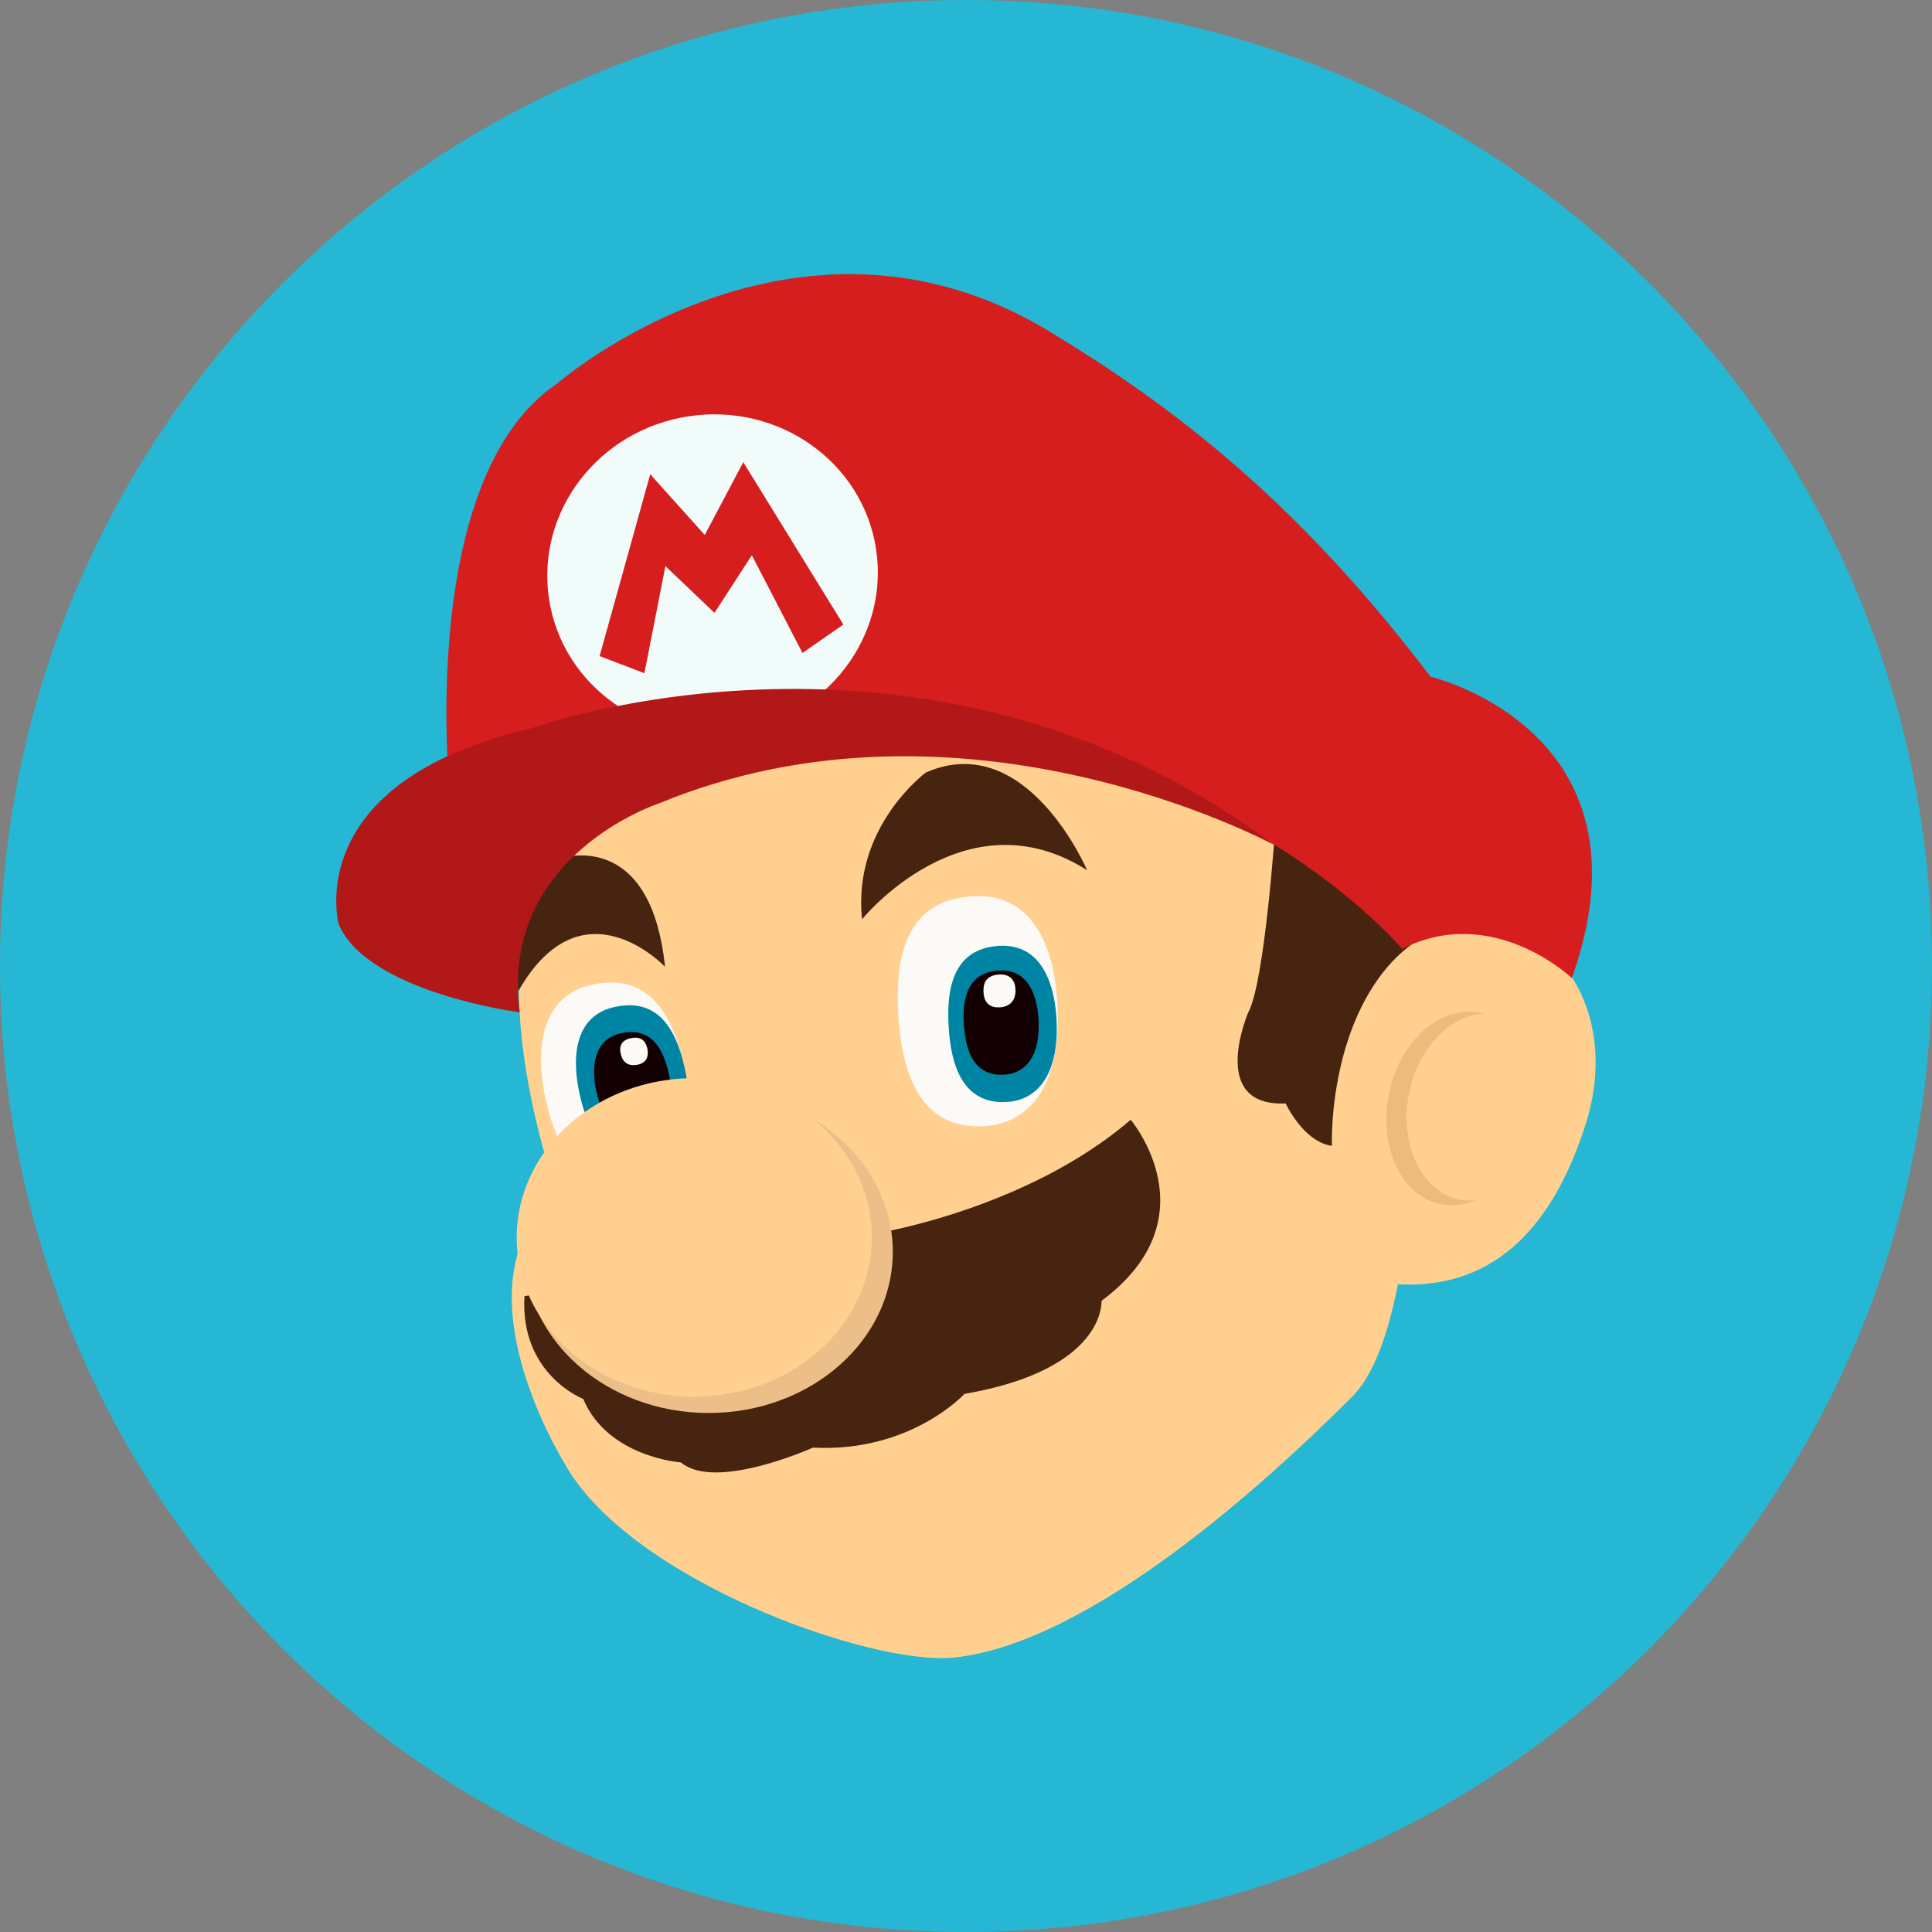 <?xml version="1.0" encoding="iso-8859-1"?>
<!-- Uploaded to: SVG Repo, www.svgrepo.com, Generator: SVG Repo Mixer Tools -->
<svg height="800px" width="800px" version="1.1" id="Layer_1" xmlns="http://www.w3.org/2000/svg" xmlns:xlink="http://www.w3.org/1999/xlink" 
	 viewBox="0 0 496.2 496.2" xml:space="preserve">
<rect x="0" y="0" width="496.2" height="496.2" fill="#808080" stroke="none"/>
<path style="fill:#25B7D3;" d="M496.2,248.1C496.2,111.1,385.1,0,248.1,0S0,111.1,0,248.1s111.1,248.1,248.1,248.1
	S496.2,385.1,496.2,248.1z"/>
<path style="fill:#FFD090;" d="M143.1,306.8c0,0-23.9-66.5,2.9-88.3c0,0,83.3-77.4,217.2,16.3c0,0,5.9,102.1-15.9,123.9
	s-67,63.2-102.1,67c-21.4,2.3-84.1-20.1-100.4-50.2C144.8,375.5,115.9,329,143.1,306.8z"/>
<path style="fill:#FBFAF6;" d="M271.5,256.8c1.5,21.9-7,31.5-18.3,32.4c-11.3,0.9-20.8-5.3-22.4-27.4c-1-14,0.8-29.8,17.7-31.5
	C264.9,228.5,270.6,242.8,271.5,256.8z"/>
<path style="fill:#0084A4;" d="M271.3,261c1,14.9-4.8,21.4-12.4,22c-7.7,0.6-14.2-3.6-15.2-18.6c-0.7-9.5,0.6-20.2,12-21.4
	C266.8,241.8,270.6,251.5,271.3,261z"/>
<path style="fill:#130002;" d="M266.7,261.3c0.7,9.9-3.3,14.3-8.6,14.7c-5.3,0.4-9.8-2.4-10.5-12.4c-0.5-6.3,0.4-13.5,8.4-14.3
	C263.6,248.5,266.2,254.9,266.7,261.3z"/>
<path style="fill:#FBFAF6;" d="M260.8,254c0.2,3.1-1.6,4.5-3.8,4.7c-2.3,0.2-4.2-0.7-4.4-3.8c-0.1-2,0.3-4.2,3.7-4.6
	C259.6,250,260.7,252,260.8,254z"/>
<g>
	<path style="fill:#472410;" d="M226.4,316.5c0,0,37.7-6.3,64-28.9c0,0,21.3,25.1-7.5,46.5c0,0,1.3,17.6-35.2,23.9
		c0,0-13.8,15.1-38.9,13.8c0,0-25.1,11.3-33.9,3.8c0,0-18.8-1.3-25.1-16.3c0,0-16.3-6.3-15.1-26.4L226.4,316.5z"/>
	<path style="fill:#472410;" d="M170.8,248.3c0,0-21.3-22.6-37.7,6.3c0,0-2.5-26.4,10-33.9C143.1,220.6,167,211.8,170.8,248.3z"/>
	<path style="fill:#472410;" d="M221.4,236.1c0,0,26.4-32.6,57.8-12.6c0,0-15.5-36.4-41.4-25.1C237.7,198.5,218.9,212.3,221.4,236.1
		z"/>
	<path style="fill:#472410;" d="M327.5,212.9c0,0-2.7,39.5-6.9,47.1c0,0-10.5,24.3,9.6,23.4c0,0,7.5,16.3,18.8,9.2
		c0,0,0.8-47.7,15.1-49.4C364.1,243.2,337.5,214.6,327.5,212.9z"/>
</g>
<path style="fill:#FBFAF6;" d="M139.8,280.7c3.7,19.2,13.2,25.6,23.1,23.7c9.9-1.8,16.8-9.3,13.1-28.7c-2.3-12.3-7.5-25.4-22.4-23.1
	C139.2,254.8,137.5,268.4,139.8,280.7z"/>
<path style="fill:#0084A4;" d="M148.6,279.7c2.8,14.6,10,19.5,17.6,18.1c7.5-1.4,12.7-7.1,10-21.8c-1.8-9.3-5.7-19.4-17.1-17.6
	C148,260,146.8,270.4,148.6,279.7z"/>
<path style="fill:#130002;" d="M153,279.5c1.9,9.7,6.8,12.9,12,12c5.2-1,8.8-4.8,7-14.6c-1.2-6.2-3.8-12.9-11.7-11.7
	C152.8,266.4,151.8,273.3,153,279.5z"/>
<path style="fill:#FBFAF6;" d="M159.4,270.5c0.5,2.6,2.2,3.3,4.1,3c1.9-0.3,3.2-1.4,2.8-4c-0.3-1.6-1.2-3.4-4-2.9
	C159.5,267,159,268.9,159.4,270.5z"/>
<path style="fill:#EDBF88;" d="M229.3,321.5c0,22.9-21.2,41.4-47.3,41.4s-47.3-18.6-47.3-41.4c0-5.7,1.3-11.2,3.7-16.1
	c7.2-14.9,24-25.3,43.6-25.3C208.2,280.1,229.3,298.6,229.3,321.5z"/>
<g>
	<path style="fill:#FFD090;" d="M223.9,317.8c0,22.6-20.4,40.9-45.6,40.9s-45.6-18.3-45.6-40.9c0-5.7,1.3-11,3.6-15.9
		c6.9-14.7,23.1-25,42-25C203.5,276.9,223.9,295.2,223.9,317.8z"/>
	<path style="fill:#FFD090;" d="M407.2,288.9c-8.1,25.3-22.6,41.9-47.3,41c-14.2-0.5-21.4-27.5-16.1-53.6
		c5.2-26.1,21.3-42.6,40.7-38.7C404,241.5,415.2,264.2,407.2,288.9z"/>
</g>
<path style="fill:#EDBB7E;" d="M393.4,288.4c-2.7,13.6-13.2,22.9-23.3,20.9c-10.1-2-16.1-14.7-13.4-28.3
	c2.7-13.6,13.2-22.9,23.3-20.9C390.1,262.2,396.1,274.9,393.4,288.4z"/>
<path style="fill:#FFD090;" d="M397.4,287.9c-2.6,13.1-12.7,22.1-22.5,20.2c-9.8-2-15.6-14.2-13-27.3c2.6-13.1,12.7-22.1,22.5-20.2
	C394.2,262.6,400,274.8,397.4,287.9z"/>
<path style="fill:#D61E1E;" d="M115.5,203.1c0,0-8.4-80.4,27.6-104.6c0,0,60.9-53,126.4-13.4c31.8,19.3,63.6,43.5,97.9,88.7
	c0,0,58.9,13.8,36.3,77.4c0,0-20.2-19.3-43.6-7.5C360.1,243.7,280.4,147.8,115.5,203.1z"/>
<ellipse transform="matrix(-0.152 -0.988 0.988 -0.152 65.212 350.75)" style="fill:#F1FBFA;" cx="183.103" cy="147.395" rx="41" ry="42.5"/>
<path style="fill:#D61E1E;" d="M154,168.5l13-46.7l14,15.6l9.9-18.7l25.7,41.7l-10.5,7.3l-13-25.1l-9.6,14.8l-12.6-12l-5.4,27.5
	L154,168.5z"/>
<path style="fill:#B21818;" d="M133.5,260c0,0-38.9-5-46.5-22.6c0,0-10-36.4,49-50.2c0,0,101.6-37.1,191.2,29.8
	c0,0-79.4-43.2-158.1-10.6C169.1,206.4,128.1,219.8,133.5,260z"/>
</svg>